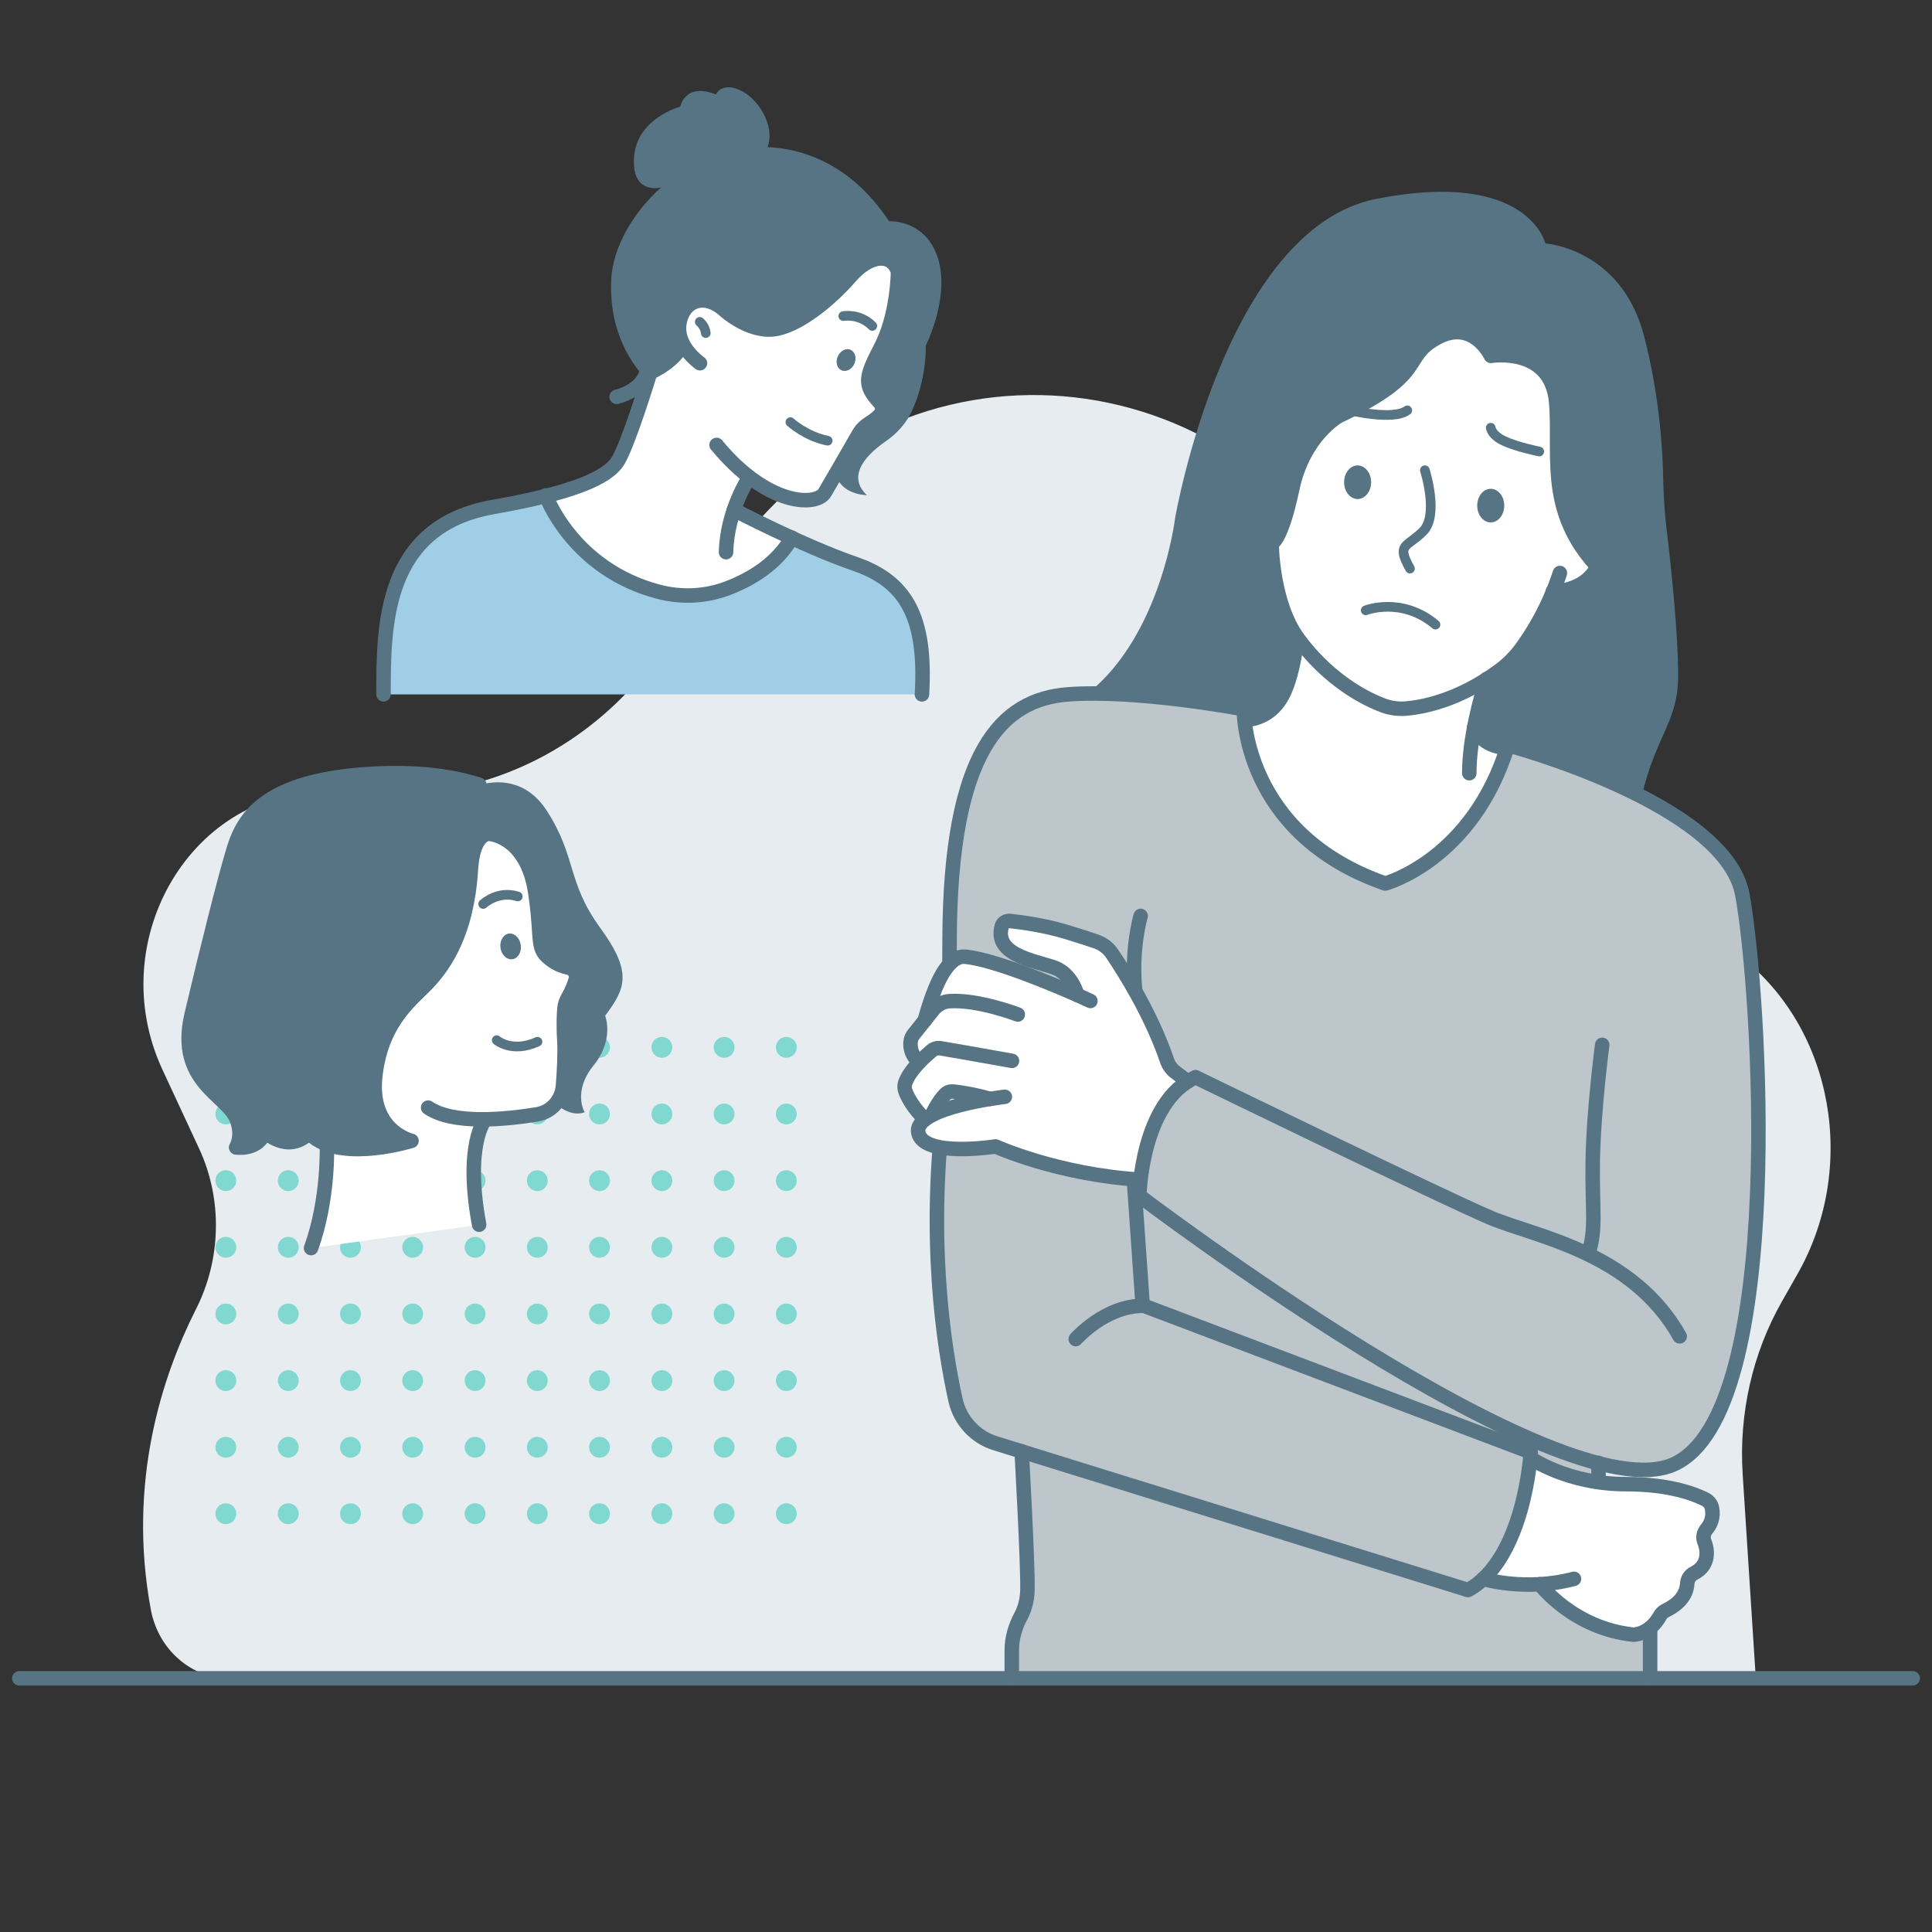 <?xml version="1.0" encoding="UTF-8"?>
<svg id="Layer_1" data-name="Layer 1" xmlns="http://www.w3.org/2000/svg" viewBox="0 0 100 100">
  <rect x="0" y="0" width="100" height="100" fill="#333333" stroke="none"/>
  <defs>
    <style>
      .cls-1 {
        fill: #fff;
      }

      .cls-2 {
        fill: #e6ecf0;
      }

      .cls-3 {
        fill: #81d8d0;
      }

      .cls-4 {
        fill: #bdc6cb;
      }

      .cls-5 {
        fill: #567483;
      }

      .cls-6 {
        stroke-width: .5px;
      }

      .cls-6, .cls-7, .cls-8 {
        fill: none;
      }

      .cls-6, .cls-8 {
        stroke: #567483;
        stroke-linecap: round;
        stroke-linejoin: round;
      }

      .cls-9 {
        fill: #9fcee6;
      }

      .cls-8 {
        stroke-width: .75px;
      }
    </style>
  </defs>
  <path class="cls-2" d="m90.88,86.87l-.68-10.57c-.2-3.14.51-6.27,2.04-8.95l.8-1.41c3.12-5.48,1.88-12.68-2.97-16.44-2-1.55-4.43-2.96-7.3-3.87-3.44-1.08-6.34-3.61-8.1-6.96l-3.89-7.41c-6.93-13.19-24.14-14.59-32.84-2.67l-3.93,5.39c-3.4,4.66-8.67,7.3-14.19,7.11l-2.8-.1c-7.02-.24-11.74,7.64-8.61,14.38l1.9,4.09c1.22,2.63,1.14,5.73-.17,8.31-1.72,3.4-3.57,8.92-2.33,15.56.39,2.07,2.11,3.55,4.08,3.55h78.98Z"/>
  <g>
    <g>
      <circle class="cls-3" cx="11.69" cy="54.21" r=".54"/>
      <circle class="cls-3" cx="14.92" cy="54.21" r=".54"/>
      <circle class="cls-3" cx="18.14" cy="54.21" r=".54"/>
      <circle class="cls-3" cx="21.36" cy="54.21" r=".54"/>
      <circle class="cls-3" cx="24.59" cy="54.21" r=".54"/>
      <circle class="cls-3" cx="27.81" cy="54.21" r=".54"/>
      <circle class="cls-3" cx="31.03" cy="54.21" r=".54"/>
      <circle class="cls-3" cx="34.26" cy="54.21" r=".54"/>
      <circle class="cls-3" cx="37.48" cy="54.21" r=".54"/>
      <circle class="cls-3" cx="40.7" cy="54.21" r=".54"/>
    </g>
    <g>
      <circle class="cls-3" cx="11.69" cy="57.66" r=".54"/>
      <circle class="cls-3" cx="14.92" cy="57.66" r=".54"/>
      <circle class="cls-3" cx="18.14" cy="57.66" r=".54"/>
      <circle class="cls-3" cx="21.36" cy="57.66" r=".54"/>
      <circle class="cls-3" cx="24.59" cy="57.66" r=".54"/>
      <circle class="cls-3" cx="27.81" cy="57.66" r=".54"/>
      <circle class="cls-3" cx="31.03" cy="57.66" r=".54"/>
      <circle class="cls-3" cx="34.26" cy="57.66" r=".54"/>
      <circle class="cls-3" cx="37.48" cy="57.66" r=".54"/>
      <circle class="cls-3" cx="40.7" cy="57.66" r=".54"/>
    </g>
    <g>
      <circle class="cls-3" cx="11.69" cy="61.11" r=".54"/>
      <circle class="cls-3" cx="14.92" cy="61.11" r=".54"/>
      <circle class="cls-3" cx="18.14" cy="61.11" r=".54"/>
      <circle class="cls-3" cx="21.36" cy="61.11" r=".54"/>
      <circle class="cls-3" cx="24.59" cy="61.11" r=".54"/>
      <circle class="cls-3" cx="27.81" cy="61.11" r=".54"/>
      <circle class="cls-3" cx="31.03" cy="61.11" r=".54"/>
      <circle class="cls-3" cx="34.26" cy="61.11" r=".54"/>
      <circle class="cls-3" cx="37.48" cy="61.11" r=".54"/>
      <circle class="cls-3" cx="40.7" cy="61.11" r=".54"/>
    </g>
    <g>
      <circle class="cls-3" cx="11.69" cy="64.56" r=".54"/>
      <circle class="cls-3" cx="14.92" cy="64.56" r=".54"/>
      <circle class="cls-3" cx="18.14" cy="64.56" r=".54"/>
      <circle class="cls-3" cx="21.36" cy="64.56" r=".54"/>
      <circle class="cls-3" cx="24.59" cy="64.56" r=".54"/>
      <circle class="cls-3" cx="27.81" cy="64.56" r=".54"/>
      <circle class="cls-3" cx="31.03" cy="64.56" r=".54"/>
      <circle class="cls-3" cx="34.26" cy="64.56" r=".54"/>
      <circle class="cls-3" cx="37.48" cy="64.56" r=".54"/>
      <circle class="cls-3" cx="40.7" cy="64.56" r=".54"/>
    </g>
    <g>
      <circle class="cls-3" cx="11.69" cy="68.01" r=".54"/>
      <circle class="cls-3" cx="14.92" cy="68.01" r=".54"/>
      <circle class="cls-3" cx="18.14" cy="68.01" r=".54"/>
      <circle class="cls-3" cx="21.36" cy="68.01" r=".54"/>
      <circle class="cls-3" cx="24.59" cy="68.01" r=".54"/>
      <circle class="cls-3" cx="27.81" cy="68.01" r=".54"/>
      <circle class="cls-3" cx="31.03" cy="68.01" r=".54"/>
      <circle class="cls-3" cx="34.26" cy="68.01" r=".54"/>
      <circle class="cls-3" cx="37.48" cy="68.01" r=".54"/>
      <circle class="cls-3" cx="40.7" cy="68.01" r=".54"/>
    </g>
    <g>
      <circle class="cls-3" cx="11.69" cy="71.46" r=".54"/>
      <circle class="cls-3" cx="14.92" cy="71.46" r=".54"/>
      <circle class="cls-3" cx="18.14" cy="71.46" r=".54"/>
      <circle class="cls-3" cx="21.36" cy="71.46" r=".54"/>
      <circle class="cls-3" cx="24.59" cy="71.46" r=".54"/>
      <circle class="cls-3" cx="27.81" cy="71.46" r=".54"/>
      <circle class="cls-3" cx="31.03" cy="71.46" r=".54"/>
      <circle class="cls-3" cx="34.26" cy="71.46" r=".54"/>
      <circle class="cls-3" cx="37.48" cy="71.46" r=".54"/>
      <circle class="cls-3" cx="40.7" cy="71.46" r=".54"/>
    </g>
    <g>
      <circle class="cls-3" cx="11.69" cy="74.91" r=".54"/>
      <circle class="cls-3" cx="14.92" cy="74.91" r=".54"/>
      <circle class="cls-3" cx="18.14" cy="74.91" r=".54"/>
      <circle class="cls-3" cx="21.36" cy="74.91" r=".54"/>
      <circle class="cls-3" cx="24.59" cy="74.91" r=".54"/>
      <circle class="cls-3" cx="27.81" cy="74.91" r=".54"/>
      <circle class="cls-3" cx="31.03" cy="74.91" r=".54"/>
      <circle class="cls-3" cx="34.26" cy="74.91" r=".54"/>
      <circle class="cls-3" cx="37.48" cy="74.91" r=".54"/>
      <circle class="cls-3" cx="40.7" cy="74.91" r=".54"/>
    </g>
    <g>
      <circle class="cls-3" cx="11.69" cy="78.35" r=".54"/>
      <circle class="cls-3" cx="14.92" cy="78.35" r=".54"/>
      <circle class="cls-3" cx="18.14" cy="78.35" r=".54"/>
      <circle class="cls-3" cx="21.36" cy="78.35" r=".54"/>
      <circle class="cls-3" cx="24.59" cy="78.35" r=".54"/>
      <circle class="cls-3" cx="27.81" cy="78.35" r=".54"/>
      <circle class="cls-3" cx="31.03" cy="78.35" r=".54"/>
      <circle class="cls-3" cx="34.26" cy="78.35" r=".54"/>
      <circle class="cls-3" cx="37.48" cy="78.35" r=".54"/>
      <circle class="cls-3" cx="40.7" cy="78.35" r=".54"/>
    </g>
  </g>
  <g>
    <path class="cls-1" d="m88.34,79.12c-.16.18-.22.44-.12.67.06.12.09.26.11.42.07.71-.33,1.05-.65,1.21-.21.1-.33.32-.34.55-.05.78-.75,1.2-1.11,1.37-.12.06-.23.15-.3.27-.54,1-1.38,1-1.38,1-3.13-.33-4.85-2.62-4.85-2.62-1.59.09-2.77-.23-2.92-.28,1.88-1.77,2.33-5.27,2.43-6.27,0,0,1.9,1.36,4.96,1.36,2.26,0,3.56.51,4.08.78.17.09.31.25.35.44.11.5-.07.86-.26,1.1Z"/>
    <path class="cls-4" d="m85.41,84.25v2.62h-33.03v-1.46c0-.62.17-1.22.46-1.76.17-.33.33-.78.34-1.36.02-1.01-.16-5.2-.24-7.16l23.05,7.16c.16-.09.31-.19.45-.3.12-.09.23-.18.33-.28h.01c.15.05,1.33.37,2.92.28,0,0,1.72,2.29,4.85,2.62,0,0,.42,0,.86-.36Z"/>
    <path class="cls-4" d="m86.63,75.77c-.94.43-2.29.36-3.89-.05v.97c-2.21-.31-3.53-1.25-3.53-1.25-.11,1.13-.68,5.43-3.22,6.85l-24.48-7.6c-1.03-.32-1.81-1.16-2.05-2.22-.61-2.74-1.52-8.54-.51-15.85l.11-3.24c.06-1.59.09-3.18.09-4.77.03-9.75,2.71-12.43,6.13-12.69.33-.02.68-.04,1.04-.04,3.53-.05,8.05.81,8.05.81,0,0,0,.21.03.57.01.06.02.13.03.21,0,.14.04.29.07.45,0,.08.03.17.05.26.04.18.08.37.14.57.05.18.11.38.18.58.13.35.27.71.46,1.08.05.12.11.24.18.36.07.12.14.24.21.36s.14.24.23.36c.07.12.16.24.26.37.62.84,1.45,1.68,2.56,2.42.11.08.22.15.34.22.17.1.34.2.52.3.12.07.25.14.38.2.51.26,1.07.5,1.68.71,0,0,.54-.14,1.31-.57.07-.04.14-.08.22-.13.73-.43,1.63-1.1,2.49-2.11.09-.1.18-.21.26-.32.19-.24.38-.49.56-.77.23-.35.46-.73.66-1.15.3-.59.58-1.24.8-1.97h.01s.03-.09.04-.14c0,0,.02,0,.05.01.03.01.07.02.11.03.17.05.48.14.88.27.08.02.16.05.24.08.22.06.45.14.71.23.08.02.16.05.24.08.56.19,1.21.43,1.89.7.51.2,1.04.43,1.57.67.41.19.83.39,1.24.6,2.5,1.3,4.82,3.01,5.2,5.06.89,4.73,2.35,26.82-3.54,29.49Z"/>
    <path class="cls-1" d="m77.99,38.69c-1.84,5.83-6.3,7.02-6.3,7.02-6.1-2.12-7.12-6.82-7.29-8.45.13,0,.29-.01.46-.05.08-.02.17-.05.26-.08.45-.16.96-.51,1.32-1.25.38-.79.59-1.91.7-2.88.02.03.03.05.05.07,1.3,1.76,2.97,2.92,4.41,3.45.35.13.73.18,1.1.16.82-.06,2.4-.34,4.24-1.53-.06.19-.13.43-.21.69-.14.51-.3,1.14-.42,1.81.06.13.12.24.2.33,0,.01.01.01.01.01.03.05.08.1.12.14.04.05.08.09.13.13.07.06.15.12.23.16.47.27.95.27.99.27Z"/>
    <path class="cls-5" d="m86.86,34.95c0,2.45-1.12,3.02-1.89,6.27-3.3-1.7-6.93-2.67-6.93-2.67-.01.05-.03.1-.04.14h-.01c-.07,0-1.21,0-1.68-1.04.18-1,.44-1.91.63-2.5.22-.14.45-.3.68-.47.43-.31.8-.69,1.12-1.12.3-.41.69-.99,1.07-1.73.11-.21.22-.43.33-.67.08-.17.16-.35.24-.54.1,0,1.67-.02,2.3-1.3-.17-.19-.34-.38-.49-.58-.1-.13-.19-.25-.28-.38-.01-.02-.03-.04-.04-.06-.08-.13-.16-.25-.23-.38-.2-.33-.36-.67-.49-1-.05-.13-.1-.26-.14-.4-.06-.16-.1-.32-.14-.48-.03-.13-.06-.26-.08-.39-.05-.24-.09-.48-.11-.72-.01-.12-.03-.25-.03-.38-.11-1.26,0-2.5-.1-3.71-.25-2.95-3.39-2.42-3.39-2.42,0,0-.92-1.96-2.8-.93-1.88,1.03-.36,1.82-5.07,4.04,0,0-1.82.99-2.41,3.76-.59,2.77-1.07,2.83-1.07,2.83,0,0,0,3,1.33,4.88-.11.97-.32,2.09-.7,2.88-.57,1.18-1.53,1.37-2.04,1.38-.03-.36-.03-.57-.03-.57,0,0-4.52-.86-8.05-.81,3.79-3.03,4.5-9.05,4.5-9.05,0,0,2.58-15,10.43-16.54,7.84-1.54,8.74,2.31,8.74,2.31,0,0,3.91.25,5.1,4.77.82,3.13.98,6.04,1,7.54.02.79.07,1.58.16,2.37.23,1.9.61,5.43.61,7.67Z"/>
    <path class="cls-1" d="m82.68,29.32c-.63,1.28-2.2,1.3-2.3,1.3-.55,1.32-1.19,2.33-1.64,2.94-.32.43-.69.81-1.12,1.12-2.13,1.59-4,1.93-4.92,2-.37.02-.75-.03-1.1-.16-1.44-.53-3.11-1.69-4.41-3.45-1.38-1.88-1.38-4.95-1.38-4.95,0,0,.48-.06,1.07-2.83.59-2.77,2.41-3.76,2.41-3.76,4.71-2.22,3.19-3.01,5.07-4.04,1.88-1.03,2.8.93,2.8.93,0,0,3.14-.53,3.39,2.42.22,2.7-.57,5.57,2.13,8.48Z"/>
    <path class="cls-8" d="m83.54,30.15c-3.72-3.19-2.75-6.35-2.99-9.3s-3.38-2.43-3.38-2.43c0,0-.92-1.96-2.8-.93-1.88,1.03-.36,1.82-5.07,4.04,0,0-1.82.99-2.41,3.76s-1.07,2.83-1.07,2.83c0,0,0,3.07,1.38,4.95,1.29,1.75,2.96,2.91,4.41,3.45.35.13.73.18,1.1.16.91-.07,2.78-.41,4.92-1.99.43-.32.8-.7,1.12-1.13.55-.75,1.4-2.1,1.99-3.9"/>
    <path class="cls-8" d="m80.37,30.62s1.65.03,2.31-1.29"/>
    <ellipse class="cls-5" cx="77.16" cy="26.17" rx=".7" ry=".87"/>
    <ellipse class="cls-5" cx="70.27" cy="24.96" rx=".7" ry=".87"/>
    <path class="cls-6" d="m73.75,24.34s.75,2.33-.1,3.17-1.39.63-.67,1.92"/>
    <path class="cls-6" d="m69.88,21.24s2.24.54,2.96,0"/>
    <path class="cls-6" d="m77.16,22.14s.03.38.7.69,1.81.54,1.81.54"/>
    <path class="cls-6" d="m70.69,31.59s1.86-.73,3.61.74"/>
    <path class="cls-8" d="m82.93,54.08s-.45,3.41-.49,6.01.2,3.45-.23,4.83"/>
    <path class="cls-8" d="m59.04,47.41s-.51,1.69-.28,3.89"/>
    <line class="cls-8" x1="58.69" y1="61.06" x2="59.14" y2="67.51"/>
    <path class="cls-8" d="m61.89,55.76s12.97,6.31,15.28,7.28,7.32,1.76,9.77,6.13"/>
    <path class="cls-8" d="m55.68,69.31s1.54-1.76,3.54-1.72l20.01,7.58s-.3,5.49-3.24,7.13l-24.48-7.6c-1.03-.32-1.81-1.17-2.05-2.22-.61-2.74-1.52-8.54-.52-15.85l.12-3.24c.06-1.59.09-3.18.09-4.76.03-9.76,2.7-12.43,6.13-12.69,3.61-.27,9.1.77,9.1.77,0,0-.12,6.43,7.32,9.02,0,0,4.53-1.21,6.35-7.16,0,0,11.24,2.99,12.13,7.72s2.35,26.83-3.54,29.5-27.66-13.89-27.66-13.89"/>
    <path class="cls-8" d="m76.77,81.72s2.16.67,4.7,0"/>
    <path class="cls-8" d="m79.7,82s1.72,2.29,4.85,2.61c0,0,.84,0,1.38-.99.07-.12.18-.21.3-.27.36-.17,1.05-.59,1.1-1.37.01-.23.14-.45.35-.55.32-.16.72-.5.65-1.2-.02-.16-.06-.3-.11-.42-.1-.23-.04-.48.12-.67.19-.23.37-.59.27-1.09-.04-.2-.18-.36-.36-.45-.52-.26-1.81-.78-4.08-.78-3.05,0-4.96-1.36-4.96-1.36"/>
    <path class="cls-8" d="m52.37,86.87v-1.46c0-.62.18-1.22.47-1.76.17-.32.33-.77.34-1.36.03-1.33-.3-7.17-.3-7.17"/>
    <line class="cls-8" x1="85.41" y1="84.26" x2="85.41" y2="86.87"/>
    <line class="cls-8" x1="82.74" y1="75.72" x2="82.74" y2="76.7"/>
    <path class="cls-8" d="m76.05,40.02c0-1.76.56-3.83.89-4.87"/>
    <path class="cls-8" d="m67.14,33c-.11.97-.32,2.09-.7,2.88-.36.74-.87,1.09-1.32,1.25l-.18.06c-.21.05-.36.07-.51.07"/>
    <path class="cls-8" d="m77.99,38.7s-1.2.04-1.69-1.04"/>
    <path class="cls-1" d="m61.5,55.97c-1.77,1.1-2.3,3.71-2.45,5.06-4.17-.3-7.51-1.69-7.51-1.69,0,0-1.69.27-2.88.04-.58-.1-1.04-.33-1.13-.76-.05-.26.09-.49.35-.68-.6-.58-.88-1.12-1-1.42-.07-.16-.08-.35-.02-.52.14-.36.42-.72.71-1.02-.39-.33-.46-.75-.44-1.03.01-.16.08-.32.18-.45l.55-.69c.32-1.18.75-2.32,1.28-2.9,0-.01.01-.02.02-.03.25-.26.52-.4.81-.37,1.49.15,4.44,1.38,5.78,1.97-.07-.22-.32-.96-.98-1.31-.73-.39-3.38-.59-2.92-2.23.06-.18.24-.3.44-.28.56.06,1.78.22,2.96.58.72.22,1.2.38,1.51.49.33.11.61.33.8.62.62.91,2.04,3.14,2.84,5.52.08.24.23.45.44.61l.66.49Z"/>
    <path class="cls-8" d="m47.86,52.82h0c.33-1.2.75-2.36,1.3-2.93.25-.26.51-.4.81-.37,1.49.15,4.45,1.39,5.79,1.98.42.19.68.31.68.31"/>
    <path class="cls-8" d="m47.58,54.97c-.41-.33-.47-.74-.45-1.02.01-.17.08-.33.19-.45l.55-.69.45-.56c.2-.25.5-.41.82-.43,1.48-.1,3.54.69,3.54.69"/>
    <path class="cls-8" d="m47.88,57.94c-.6-.58-.88-1.11-1-1.41-.07-.17-.08-.35-.01-.53.14-.36.43-.72.72-1.03.24-.25.48-.45.64-.59.13-.11.3-.15.46-.12,1.25.21,3.69.65,3.69.65"/>
    <path class="cls-8" d="m52.01,56.77s-4.73.54-4.48,1.85,4,.72,4,.72c0,0,3.22,1.46,7.5,1.72"/>
    <path class="cls-8" d="m55.76,51.5s-.21-.91-.99-1.33c-.73-.39-3.38-.59-2.92-2.22.05-.19.24-.3.43-.28.56.06,1.79.22,2.96.58.72.22,1.21.38,1.52.49.33.12.61.33.8.62.62.91,2.03,3.14,2.84,5.52.08.24.23.46.43.61l.65.49"/>
    <path class="cls-8" d="m48.23,57.72s.31-.71.71-1.09c.11-.11.27-.15.43-.13.37.04,1.13.16,1.87.38"/>
    <path class="cls-8" d="m58.97,61.89s.09-4.85,2.91-6.13"/>
  </g>
  <line class="cls-8" x1="99" y1="86.87" x2="1" y2="86.87"/>
  <g>
    <path class="cls-9" d="m47.72,35.94h-27.87c-.45-5.79,1.6-8.93,5.68-9.71,1.05-.2,1.95-.39,2.72-.59,0,0,1.36,3.82,5.84,4.99,1.19.31,2.44.25,3.59-.18,1.13-.43,2.5-1.21,3.31-2.61,1.05.49,2.23.98,3.25,1.34,2.62.91,3.71,2.7,3.48,6.76Z"/>
    <path class="cls-1" d="m45.53,21.5c-.14.13-.3.27-.5.39-.24.14-.43.33-.57.57-.08.14-.19.32-.3.53-.08.14-.17.29-.25.43-.08.14-.17.29-.25.43-.14.23-.27.47-.4.69-.24.41-.45.77-.57.97-.34.56-1.96.69-3.91-.81,0,0-.44.67-.79,1.69,0,0,1.35.7,3,1.45-.81,1.4-2.19,2.18-3.31,2.61-1.15.44-2.4.5-3.59.18-4.47-1.17-5.84-4.99-5.84-4.99,2.22-.57,3.34-1.14,3.75-1.8.45-.75,1.28-3.34,1.53-4.15.02.02.04.03.04.03,0,0,1.42-.53,2-1.58-.05-.07-.1-.14-.14-.22-.03-.05-.07-.11-.1-.17-.03-.05-.05-.11-.07-.18-.02-.02-.03-.05-.03-.08-.02-.05-.03-.1-.04-.15-.02-.06-.02-.12-.04-.19-.01-.13-.01-.25,0-.39.17-1.19,1.27-1.69,2.35-.7,0,0,1.2,1.09,2.47.98,1.27-.1,3.01-1.54,4.02-2.72,1.02-1.17,2.15-1.24,2.48-.28,0,0,0,2.21-.89,3.93-.8,1.54-.91,1.92-.06,2.85.18.19.18.49,0,.67Z"/>
    <path class="cls-5" d="m47.92,17.88s.06,1.7-.71,3.37c-.29.64-.77,1.18-1.35,1.58-.84.58-2.13,1.72-.99,2.8,0,0-1.33,0-1.61-1.09.41-.71.91-1.57,1.19-2.07.14-.24.33-.43.57-.57.2-.13.37-.26.5-.39.19-.18.19-.48,0-.67-.85-.92-.74-1.31.06-2.85.88-1.72.89-3.93.89-3.93-.33-.96-1.46-.9-2.48.28-1.01,1.18-2.76,2.62-4.02,2.72-1.27.1-2.47-.98-2.47-.98-1.09-.99-2.19-.49-2.35.7-.08.54.15,1.02.41,1.37-.58,1.05-2,1.58-2,1.58,0,0-2.12-1.8-1.92-5.31.09-1.58,1.07-3.37,2.58-4.72,1.84-1.63,4.46-2.61,7.25-1.8,2.11.62,3.56,2.07,4.55,3.55,0,0,1.89-.11,2.53,1.92.63,2.04-.63,4.51-.63,4.51Z"/>
    <path class="cls-8" d="m36.23,18.8s-1.24-.85-1.07-2.03,1.27-1.68,2.35-.7c0,0,1.2,1.09,2.47.98s3-1.54,4.02-2.72,2.15-1.25,2.48-.28c0,0,0,2.22-.89,3.93-.8,1.55-.91,1.93-.06,2.85.18.19.18.49-.01.67-.13.13-.31.27-.5.39-.23.14-.43.33-.57.57-.45.78-1.44,2.5-1.76,3.04-.43.72-2.97.72-5.6-2.47"/>
    <ellipse class="cls-5" cx="43.79" cy="18.64" rx=".58" ry=".47" transform="translate(9.01 51.12) rotate(-66.1)"/>
    <path class="cls-6" d="m43.65,16.36s.84-.16,1.5.51"/>
    <path class="cls-6" d="m36.22,16.66s.28.22.31.58"/>
    <path class="cls-8" d="m38.78,24.7s-1.15,1.72-1.2,3.88"/>
    <path class="cls-8" d="m19.85,35.94c0-3.57,0-8.7,5.68-9.7,4.09-.72,5.92-1.5,6.46-2.39s1.61-4.39,1.61-4.39"/>
    <path class="cls-8" d="m37.99,26.39s3.63,1.89,6.25,2.79,3.72,2.7,3.48,6.76"/>
    <path class="cls-8" d="m28.25,25.64s1.37,3.82,5.84,4.99c1.19.31,2.45.25,3.59-.19s2.5-1.21,3.31-2.61"/>
    <path class="cls-5" d="m34.23,9.7s-1.56.43-1.41-1.58,2.39-2.6,2.39-2.6c0,0,.24-1.27,1.85-.63,0,0,.23-.62,1.16-.26s1.93,1.79,1.51,2.99"/>
    <path class="cls-8" d="m33.44,19.35s-.22.85-1.52,1.19"/>
    <path class="cls-6" d="m40.91,21.85s.81.74,1.93.96"/>
  </g>
  <g>
    <path class="cls-1" d="m29.81,50.72c-.08.25-.2.58-.4.92-.09.16-.16.34-.18.52-.03.32-.06.91-.01,1.68.04.65-.01,1.61-.07,2.37,0,.05-.01.09-.02.14,0,.05-.01.09-.03.14,0,.04-.02.09-.04.13-.03.08-.07.17-.11.25-.02.03-.04.08-.06.11-.03.06-.08.11-.12.16-.04.05-.09.1-.14.15-.05.05-.11.09-.17.13-.12.09-.26.16-.4.21-.09.03-.18.05-.27.07-.27.05-.57.09-.89.13-.1.01-.21.03-.31.04-.13.01-.26.03-.4.04-.17.01-.34.02-.51.03-.19.01-.39.02-.58.02,0,0-1.07,1.29-.3,5.44l-8.7,1.2c.93-2.55.82-5.36.82-5.36.11.04.22.08.33.1.11.03.23.06.34.07.08.02.16.03.25.04.02,0,.04,0,.07,0,.07,0,.13.01.2.01.09.01.18.01.27.01.1,0,.2,0,.3,0,.21,0,.42-.02.63-.04.07,0,.14-.01.21-.02,1.01-.12,1.81-.37,1.81-.37,0,0-2.22-.5-1.87-3.41.35-2.91,2-3.97,2.79-4.85.8-.88,1.95-2.51,2.15-5.76.12-2,.97-1.87.97-1.87,0,0,1.94.12,2.37,3.06.39,2.68-.03,2.87.91,3.53.2.14.43.24.67.3l.15.04c.27.06.44.35.36.62Z"/>
    <g>
      <path class="cls-5" d="m31.32,52.57s.5,1.22-.6,2.58-.46,2.42-.46,2.42c0,0-.65.31-1.48-.43.22-.25.35-.57.38-.92.06-.76.11-1.72.07-2.37-.05-.78-.02-1.36.01-1.68.02-.19.08-.36.18-.52.2-.34.32-.67.4-.92.08-.27-.09-.55-.36-.62l-.15-.04c-.24-.06-.47-.16-.67-.3-.95-.67-.52-.86-.91-3.53-.43-2.94-2.37-3.06-2.37-3.06,0,0-.85-.13-.97,1.87-.2,3.25-1.35,4.88-2.15,5.76-.8.88-2.44,1.94-2.79,4.85-.35,2.91,1.87,3.41,1.87,3.41,0,0-2.65.83-4.39.18-.24-.09-.46-.2-.66-.36,0,0-.68.84-1.79.54-.43-.12-.73-.32-.93-.51,0,0-.35.59-1.31.48.16-.33.26-.8.04-1.41-.47-1.31-3.18-1.95-2.35-5.47.83-3.51,1.68-6.89,2.13-8.4s1.33-3.66,6.92-4.04c2.75-.19,4.63.16,5.84.55h0c.8-.23,2.37-.38,3.48,1.33,1.55,2.4,1.04,3.69,2.75,6.04,1.71,2.35,1.33,3.15.27,4.58Z"/>
      <path class="cls-7" d="m28.78,57.14c-.09-.08-.19-.18-.29-.29"/>
      <ellipse class="cls-1" cx="26.43" cy="48.98" rx=".53" ry=".67" transform="translate(-6.45 4.08) rotate(-7.86)"/>
      <path class="cls-1" d="m25.01,46.79s.76-.72,1.79-.39"/>
      <path class="cls-1" d="m25.71,53.84s.79.68,2.11.08"/>
      <path class="cls-1" d="m22.18,57.35c.7.48,1.8.62,2.93.61.97,0,1.96-.14,2.7-.26.39-.07.74-.27.97-.56l-6.6.21Z"/>
    </g>
    <g>
      <path class="cls-8" d="m12.23,59.39c.16-.33.26-.8.04-1.41-.47-1.31-3.18-1.95-2.35-5.47.83-3.51,1.68-6.89,2.13-8.4s1.33-3.66,6.92-4.04c2.75-.19,4.63.16,5.84.55h0"/>
      <ellipse class="cls-5" cx="26.43" cy="48.98" rx=".53" ry=".67" transform="translate(-6.45 4.08) rotate(-7.86)"/>
      <path class="cls-6" d="m25.01,46.79s.76-.72,1.79-.39"/>
      <path class="cls-6" d="m25.71,53.84s.79.68,2.11.08"/>
      <path class="cls-8" d="m16.25,58.87c1.62,1.25,5.05.18,5.05.18,0,0-2.22-.5-1.87-3.41s2-3.97,2.79-4.85c.8-.88,1.95-2.51,2.15-5.76.12-2,.97-1.87.97-1.87,0,0,1.94.12,2.37,3.06.39,2.68-.03,2.87.91,3.53.2.14.43.24.67.3l.15.04c.27.06.44.35.36.62-.08.25-.2.58-.4.92-.09.16-.16.34-.18.52-.03.32-.06.91-.01,1.68.04.65-.01,1.61-.07,2.37-.06.75-.61,1.36-1.35,1.48-1.6.26-4.34.54-5.63-.35"/>
      <path class="cls-8" d="m12.23,59.39c.96.1,1.31-.48,1.31-.48"/>
      <path class="cls-8" d="m16.1,64.6c.93-2.55.82-5.36.82-5.36"/>
      <path class="cls-8" d="m25.1,57.96s-1.07,1.29-.3,5.43"/>
    </g>
  </g>
</svg>
